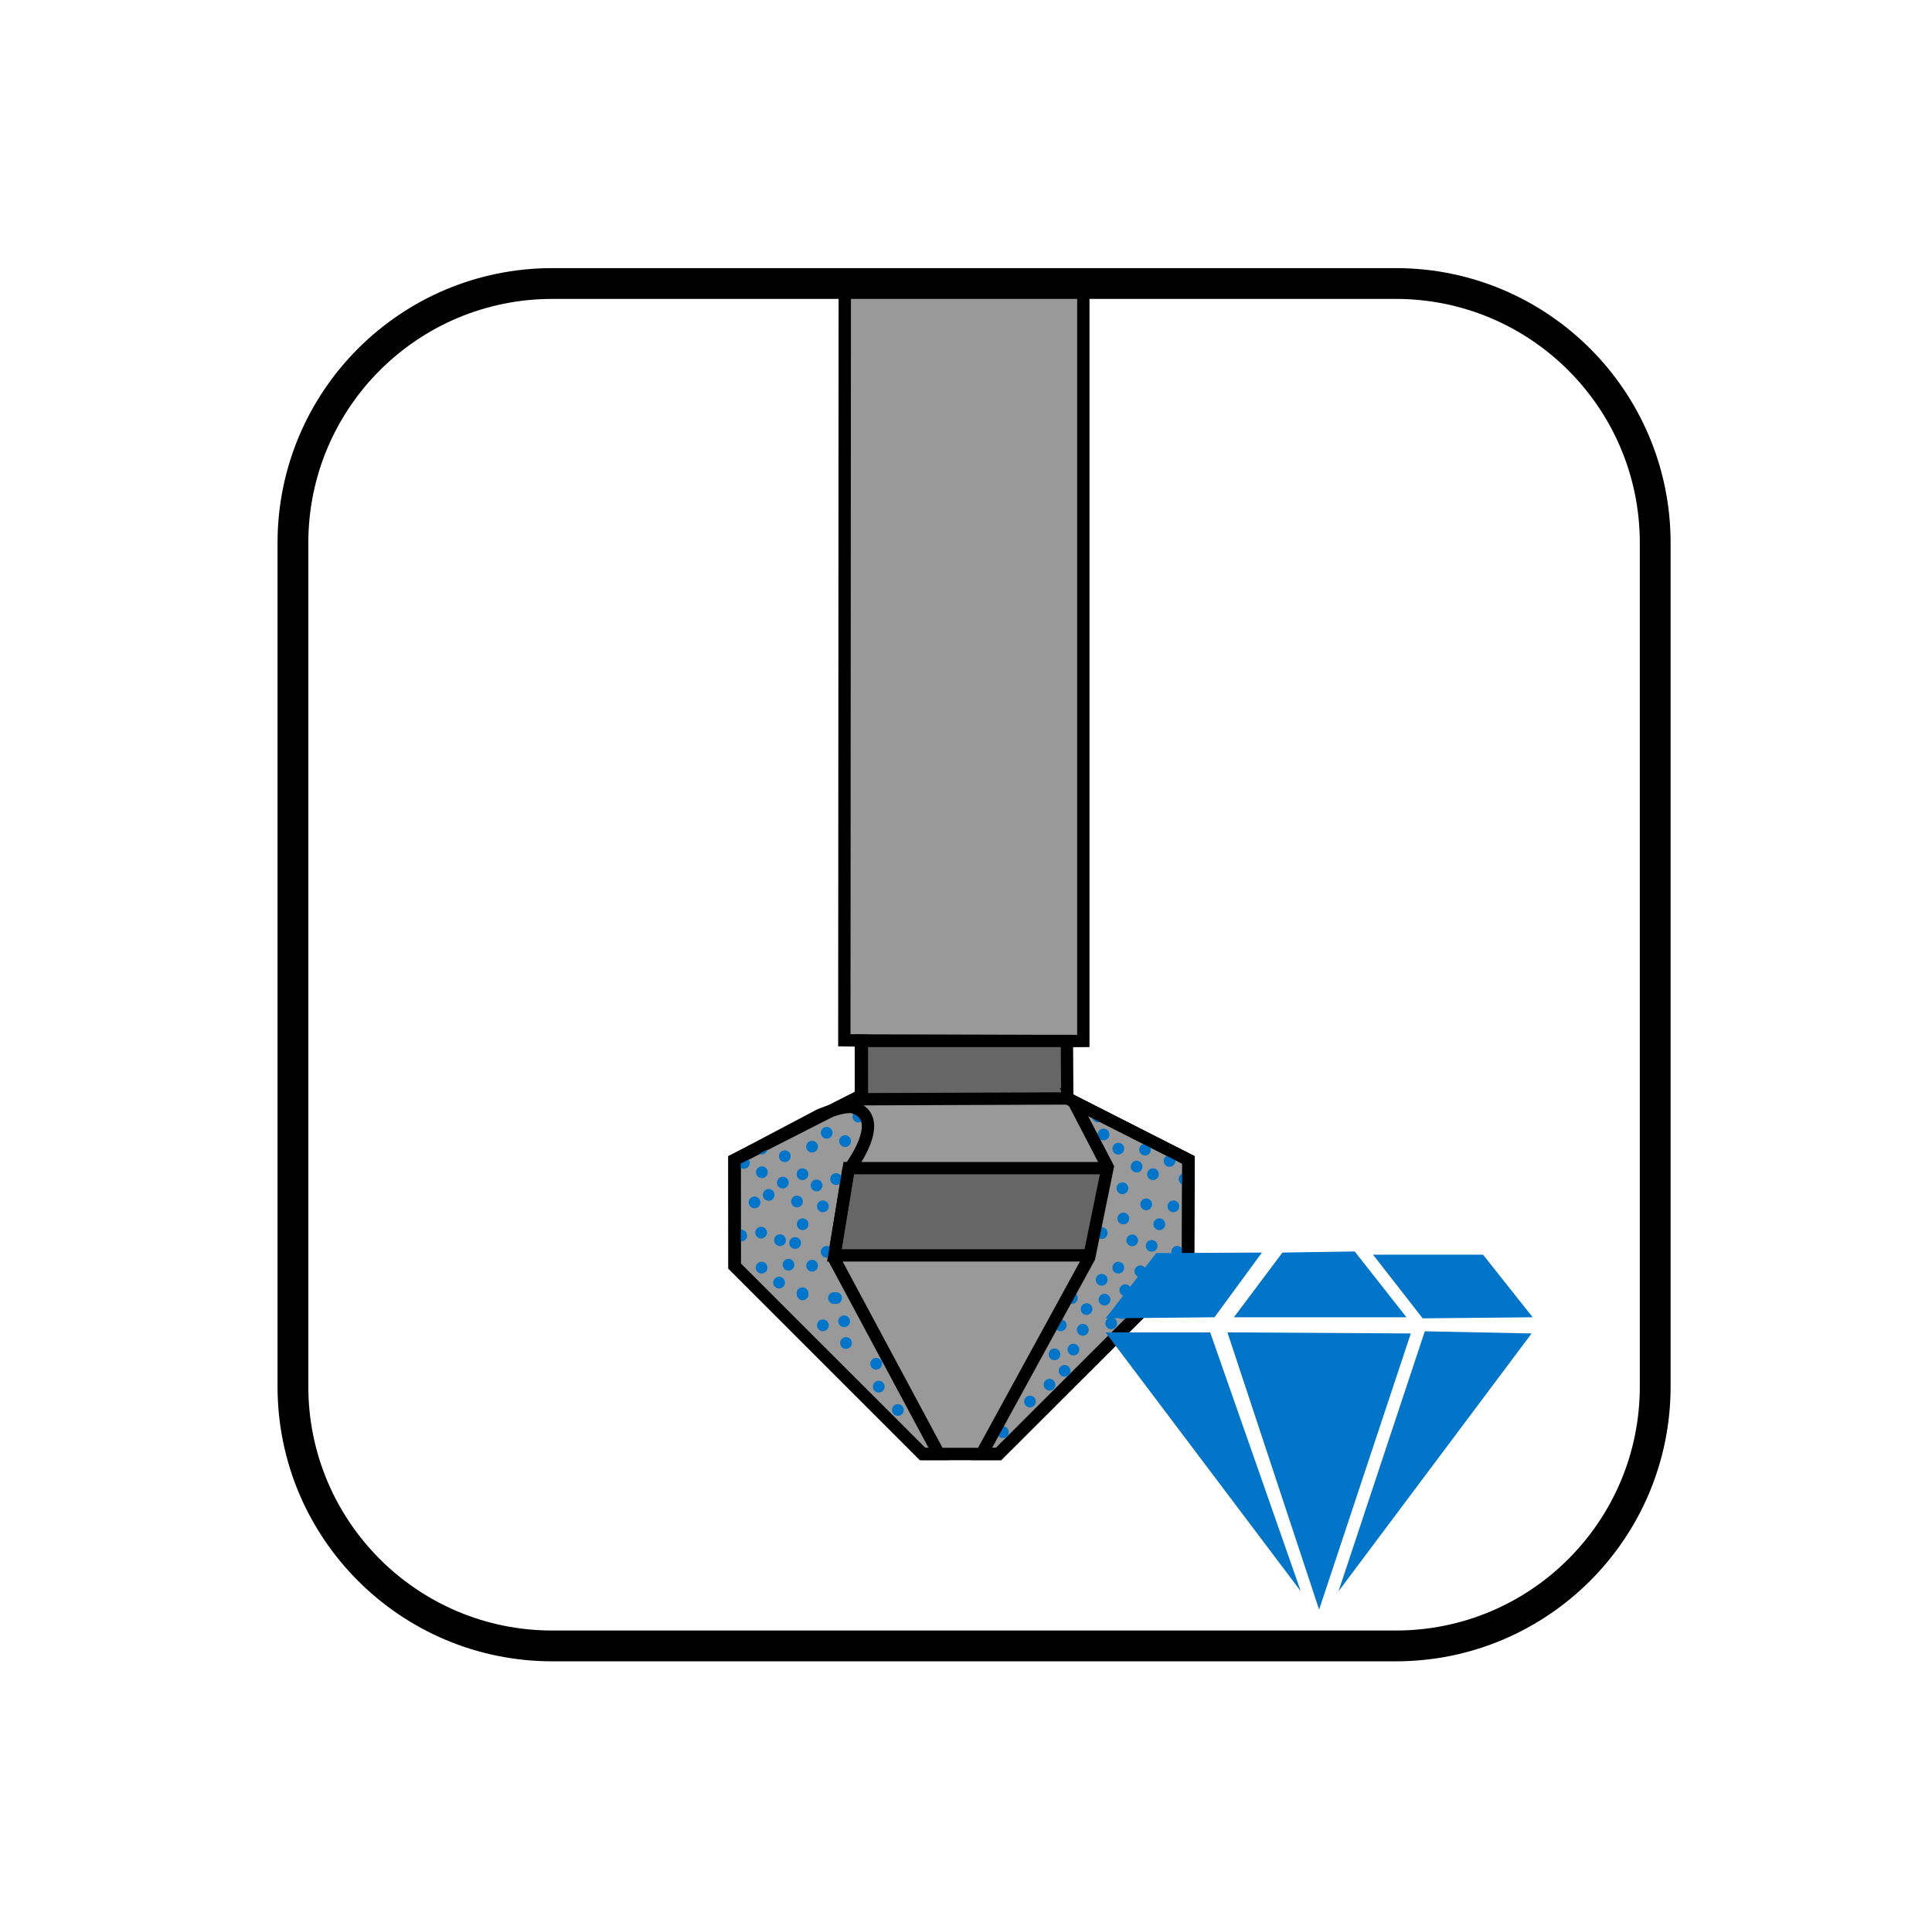 <?xml version="1.0" encoding="utf-8"?>
<!-- Generator: Adobe Illustrator 16.0.0, SVG Export Plug-In . SVG Version: 6.00 Build 0)  -->
<!DOCTYPE svg PUBLIC "-//W3C//DTD SVG 1.1//EN" "http://www.w3.org/Graphics/SVG/1.1/DTD/svg11.dtd">
<svg version="1.1" xmlns="http://www.w3.org/2000/svg" xmlns:xlink="http://www.w3.org/1999/xlink" x="0px" y="0px"
	 width="313.685px" height="312.632px" viewBox="0 0 313.685 312.632" enable-background="new 0 0 313.685 312.632"
	 xml:space="preserve">
<g id="Layer_7">
	<g>
		<defs>
			<path id="SVGID_1_" d="M268.744,225.097c0,23.26-18.855,42.114-42.115,42.114H89.676c-23.259,0-42.115-18.854-42.115-42.114
				V88.143c0-23.259,18.855-42.115,42.115-42.115h136.953c23.26,0,42.115,18.855,42.115,42.115V225.097z"/>
		</defs>
		<clipPath id="SVGID_2_">
			<use xlink:href="#SVGID_1_"  overflow="visible"/>
		</clipPath>
		
			<polyline clip-path="url(#SVGID_2_)" fill="none" stroke="#000000" stroke-width="0.275" stroke-linecap="round" stroke-linejoin="round" stroke-miterlimit="1" points="
			175.754,12.552 137.045,12.552 137.045,12.511 		"/>
		<path clip-path="url(#SVGID_2_)" fill="#999999" stroke="#000000" stroke-width="2" stroke-miterlimit="10" d="M139.799,168.925
			v8.945l-20.533,10.443l0.014,17.232l30.506,30.498h12.348l30.754-30.709c0.018-7.992,0.068-17.021,0.068-17.021l-20.531-10.443
			v-8.852l3.467-0.02V12.278l-5.258-6.283l-28.945-0.25l-4.508,6.496l-0.094,156.643L139.799,168.925z"/>
		<path clip-path="url(#SVGID_2_)" fill="#999999" stroke="#000000" stroke-width="2" stroke-miterlimit="10" d="M139.799,168.925
			v8.945l-20.533,10.443l0.014,17.232l30.506,30.498h12.348l30.754-30.709c0.018-7.992,0.068-17.021,0.068-17.021l-20.531-10.443
			v-8.852L139.799,168.925z"/>
		<polyline clip-path="url(#SVGID_2_)" fill="#666666" stroke="#000000" stroke-width="2" stroke-miterlimit="10" points="
			179.68,189.649 137.801,189.649 135.465,203.806 176.447,203.806 		"/>
		<polygon clip-path="url(#SVGID_2_)" fill="#666666" stroke="#000000" stroke-width="2" stroke-miterlimit="10" points="
			139.94,178.457 173.287,178.331 173.225,168.993 139.945,168.993 		"/>
	</g>
</g>
<g id="Layer_4">
	<g>
		<g>
			<defs>
				<path id="SVGID_3_" d="M135.401,204.292l2.325-14.258c0,0,6.669-8.529,0.761-10.283c-1.68-0.331-5.445,1.291-5.445,1.291
					l-13.777,7.271l0.014,17.232l30.506,30.498h2.645L135.401,204.292z"/>
			</defs>
			<clipPath id="SVGID_4_">
				<use xlink:href="#SVGID_3_"  overflow="visible"/>
			</clipPath>
			<g clip-path="url(#SVGID_4_)">
				<circle fill="#0075C9" cx="56.423" cy="215.164" r="0.955"/>
				<circle fill="#0075C9" cx="56.423" cy="195.844" r="0.955"/>
				<circle fill="#0075C9" cx="56.423" cy="176.523" r="0.955"/>
				<circle fill="#0075C9" cx="75.507" cy="215.164" r="0.955"/>
				<circle fill="#0075C9" cx="75.507" cy="195.844" r="0.955"/>
				<circle fill="#0075C9" cx="75.507" cy="176.523" r="0.955"/>
				<circle fill="#0075C9" cx="95.326" cy="215.164" r="0.955"/>
				<circle fill="#0075C9" cx="95.326" cy="195.844" r="0.955"/>
				<circle fill="#0075C9" cx="95.326" cy="176.523" r="0.955"/>
				<circle fill="#0075C9" cx="114.125" cy="215.164" r="0.955"/>
				<circle fill="#0075C9" cx="114.125" cy="195.844" r="0.955"/>
				<circle fill="#0075C9" cx="114.125" cy="176.523" r="0.955"/>
				<circle fill="#0075C9" cx="133.602" cy="215.164" r="0.955"/>
				<circle fill="#0075C9" cx="133.602" cy="195.844" r="0.955"/>
				<circle fill="#0075C9" cx="133.602" cy="176.523" r="0.955"/>
				<circle fill="#0075C9" cx="152.878" cy="215.164" r="0.955"/>
				<circle fill="#0075C9" cx="152.878" cy="195.844" r="0.955"/>
				<circle fill="#0075C9" cx="152.878" cy="176.523" r="0.955"/>
				<circle fill="#0075C9" cx="172.223" cy="215.164" r="0.955"/>
				<circle fill="#0075C9" cx="172.223" cy="195.844" r="0.955"/>
				<circle fill="#0075C9" cx="172.223" cy="176.523" r="0.955"/>
				<circle fill="#0075C9" cx="190.513" cy="215.164" r="0.955"/>
				<circle fill="#0075C9" cx="190.513" cy="195.844" r="0.955"/>
				<circle fill="#0075C9" cx="190.513" cy="176.523" r="0.954"/>
				<circle fill="#0075C9" cx="210.258" cy="215.164" r="0.955"/>
				<circle fill="#0075C9" cx="210.258" cy="195.844" r="0.955"/>
				<circle fill="#0075C9" cx="210.258" cy="176.523" r="0.954"/>
				<circle fill="#0075C9" cx="201.096" cy="225.12" r="0.955"/>
				<circle fill="#0075C9" cx="201.096" cy="205.801" r="0.955"/>
				<circle fill="#0075C9" cx="201.096" cy="186.479" r="0.954"/>
				<circle fill="#0075C9" cx="181.568" cy="225.12" r="0.955"/>
				<circle fill="#0075C9" cx="181.568" cy="205.801" r="0.955"/>
				<circle fill="#0075C9" cx="181.568" cy="186.479" r="0.954"/>
				<circle fill="#0075C9" cx="162.208" cy="225.12" r="0.955"/>
				<circle fill="#0075C9" cx="162.208" cy="205.801" r="0.955"/>
				<circle fill="#0075C9" cx="162.208" cy="186.479" r="0.954"/>
				<circle fill="#0075C9" cx="142.68" cy="225.12" r="0.955"/>
				<circle fill="#0075C9" cx="142.68" cy="205.801" r="0.955"/>
				<circle fill="#0075C9" cx="142.68" cy="186.479" r="0.954"/>
				<circle fill="#0075C9" cx="128.021" cy="205.323" r="0.955"/>
				<circle fill="#0075C9" cx="123.657" cy="205.801" r="0.955"/>
				<circle fill="#0075C9" cx="123.657" cy="186.479" r="0.954"/>
				<circle fill="#0075C9" cx="104.475" cy="225.12" r="0.955"/>
				<circle fill="#0075C9" cx="104.475" cy="205.801" r="0.955"/>
				<circle fill="#0075C9" cx="104.475" cy="186.479" r="0.954"/>
				<circle fill="#0075C9" cx="85.105" cy="225.12" r="0.955"/>
				<circle fill="#0075C9" cx="85.105" cy="205.801" r="0.955"/>
				<circle fill="#0075C9" cx="85.105" cy="186.479" r="0.954"/>
				<circle fill="#0075C9" cx="66.25" cy="225.12" r="0.955"/>
				<circle fill="#0075C9" cx="66.25" cy="205.801" r="0.955"/>
				<circle fill="#0075C9" cx="66.25" cy="186.479" r="0.954"/>
				<circle fill="#0075C9" cx="64.619" cy="214.844" r="0.955"/>
				<circle fill="#0075C9" cx="64.619" cy="195.525" r="0.954"/>
				<circle fill="#0075C9" cx="64.619" cy="176.204" r="0.955"/>
				<circle fill="#0075C9" cx="83.703" cy="214.844" r="0.955"/>
				<circle fill="#0075C9" cx="83.703" cy="195.525" r="0.954"/>
				<circle fill="#0075C9" cx="83.703" cy="176.204" r="0.955"/>
				<circle fill="#0075C9" cx="103.522" cy="214.844" r="0.955"/>
				<circle fill="#0075C9" cx="103.522" cy="195.525" r="0.954"/>
				<circle fill="#0075C9" cx="103.522" cy="176.204" r="0.955"/>
				<circle fill="#0075C9" cx="122.32" cy="214.844" r="0.955"/>
				<circle fill="#0075C9" cx="123.582" cy="200.114" r="0.954"/>
				<circle fill="#0075C9" cx="122.32" cy="176.204" r="0.955"/>
				<circle fill="#0075C9" cx="141.798" cy="214.844" r="0.955"/>
				<circle fill="#0075C9" cx="141.798" cy="195.525" r="0.954"/>
				<circle fill="#0075C9" cx="141.798" cy="176.204" r="0.955"/>
				<path fill="#0075C9" d="M161.074,213.89c0.528,0,0.956,0.428,0.956,0.954c0,0.527-0.428,0.955-0.956,0.955
					c-0.524,0-0.953-0.428-0.953-0.955C160.121,214.317,160.549,213.89,161.074,213.89z"/>
				<path fill="#0075C9" d="M161.074,194.571c0.528,0,0.956,0.428,0.956,0.953c0,0.528-0.428,0.955-0.956,0.955
					c-0.524,0-0.953-0.427-0.953-0.955C160.121,194.999,160.549,194.571,161.074,194.571z"/>
				<path fill="#0075C9" d="M161.074,175.249c0.528,0,0.956,0.428,0.956,0.954c0,0.527-0.428,0.955-0.956,0.955
					c-0.524,0-0.953-0.428-0.953-0.955C160.121,175.677,160.549,175.249,161.074,175.249z"/>
				<circle fill="#0075C9" cx="180.418" cy="214.844" r="0.955"/>
				<circle fill="#0075C9" cx="182.238" cy="192.916" r="0.954"/>
				<circle fill="#0075C9" cx="180.418" cy="176.204" r="0.955"/>
				<circle fill="#0075C9" cx="198.708" cy="214.844" r="0.955"/>
				<circle fill="#0075C9" cx="186.987" cy="202.259" r="0.954"/>
				<circle fill="#0075C9" cx="189.897" cy="188.475" r="0.955"/>
				<circle fill="#0075C9" cx="218.454" cy="214.844" r="0.955"/>
				<circle fill="#0075C9" cx="218.454" cy="195.525" r="0.954"/>
				<circle fill="#0075C9" cx="218.454" cy="176.204" r="0.955"/>
				<circle fill="#0075C9" cx="209.292" cy="224.801" r="0.954"/>
				<circle fill="#0075C9" cx="209.292" cy="205.482" r="0.955"/>
				<circle fill="#0075C9" cx="209.292" cy="186.16" r="0.955"/>
				<circle fill="#0075C9" cx="189.764" cy="224.801" r="0.954"/>
				<circle fill="#0075C9" cx="189.764" cy="205.482" r="0.955"/>
				<circle fill="#0075C9" cx="189.764" cy="186.16" r="0.955"/>
				<circle fill="#0075C9" cx="170.403" cy="224.801" r="0.954"/>
				<circle fill="#0075C9" cx="170.403" cy="205.482" r="0.955"/>
				<circle fill="#0075C9" cx="170.403" cy="186.161" r="0.955"/>
				<circle fill="#0075C9" cx="150.875" cy="224.801" r="0.954"/>
				<circle fill="#0075C9" cx="150.875" cy="205.482" r="0.955"/>
				<circle fill="#0075C9" cx="150.875" cy="186.161" r="0.955"/>
				<circle fill="#0075C9" cx="131.853" cy="224.801" r="0.954"/>
				<circle fill="#0075C9" cx="131.853" cy="205.482" r="0.955"/>
				<circle fill="#0075C9" cx="131.853" cy="186.161" r="0.955"/>
				<circle fill="#0075C9" cx="112.671" cy="224.801" r="0.954"/>
				<circle fill="#0075C9" cx="126.49" cy="208.232" r="0.955"/>
				<circle fill="#0075C9" cx="112.671" cy="186.161" r="0.955"/>
				<circle fill="#0075C9" cx="93.301" cy="224.801" r="0.954"/>
				<circle fill="#0075C9" cx="93.301" cy="205.482" r="0.955"/>
				<circle fill="#0075C9" cx="93.301" cy="186.161" r="0.955"/>
				<circle fill="#0075C9" cx="74.446" cy="224.801" r="0.954"/>
				<circle fill="#0075C9" cx="74.446" cy="205.482" r="0.955"/>
				<circle fill="#0075C9" cx="74.446" cy="186.161" r="0.955"/>
				<circle fill="#0075C9" cx="63.085" cy="208.114" r="0.955"/>
				<circle fill="#0075C9" cx="63.085" cy="188.795" r="0.955"/>
				<circle fill="#0075C9" cx="63.085" cy="169.473" r="0.955"/>
				<circle fill="#0075C9" cx="82.168" cy="208.114" r="0.955"/>
				<circle fill="#0075C9" cx="82.168" cy="188.795" r="0.955"/>
				<circle fill="#0075C9" cx="82.168" cy="169.473" r="0.955"/>
				<circle fill="#0075C9" cx="101.988" cy="208.114" r="0.955"/>
				<circle fill="#0075C9" cx="101.988" cy="188.795" r="0.955"/>
				<circle fill="#0075C9" cx="101.988" cy="169.473" r="0.955"/>
				<circle fill="#0075C9" cx="120.786" cy="208.114" r="0.955"/>
				<circle fill="#0075C9" cx="120.786" cy="188.795" r="0.955"/>
				<circle fill="#0075C9" cx="120.786" cy="169.473" r="0.955"/>
				<circle fill="#0075C9" cx="140.263" cy="208.114" r="0.955"/>
				<circle fill="#0075C9" cx="140.263" cy="188.795" r="0.955"/>
				<circle fill="#0075C9" cx="140.263" cy="169.473" r="0.955"/>
				<circle fill="#0075C9" cx="159.54" cy="208.114" r="0.955"/>
				<circle fill="#0075C9" cx="159.54" cy="188.795" r="0.955"/>
				<circle fill="#0075C9" cx="159.54" cy="169.473" r="0.955"/>
				<circle fill="#0075C9" cx="179.329" cy="210.99" r="0.955"/>
				<circle fill="#0075C9" cx="178.885" cy="188.795" r="0.955"/>
				<circle fill="#0075C9" cx="178.885" cy="169.473" r="0.955"/>
				<circle fill="#0075C9" cx="197.174" cy="208.113" r="0.955"/>
				<circle fill="#0075C9" cx="197.174" cy="188.795" r="0.954"/>
				<circle fill="#0075C9" cx="179.176" cy="184.186" r="0.954"/>
				<circle fill="#0075C9" cx="216.919" cy="208.113" r="0.955"/>
				<circle fill="#0075C9" cx="216.919" cy="188.795" r="0.954"/>
				<circle fill="#0075C9" cx="216.919" cy="169.473" r="0.954"/>
				<circle fill="#0075C9" cx="207.757" cy="218.07" r="0.955"/>
				<circle fill="#0075C9" cx="207.757" cy="198.751" r="0.955"/>
				<circle fill="#0075C9" cx="207.757" cy="179.429" r="0.955"/>
				<circle fill="#0075C9" cx="188.229" cy="218.07" r="0.955"/>
				<circle fill="#0075C9" cx="188.229" cy="198.751" r="0.955"/>
				<circle fill="#0075C9" cx="188.229" cy="179.429" r="0.955"/>
				<path fill="#0075C9" d="M168.868,217.115c0.528,0,0.957,0.428,0.957,0.954c0,0.527-0.429,0.955-0.957,0.955
					c-0.525,0-0.951-0.428-0.951-0.955C167.917,217.543,168.342,217.115,168.868,217.115z"/>
				<path fill="#0075C9" d="M168.868,197.797c0.528,0,0.957,0.428,0.957,0.953c0,0.528-0.429,0.956-0.957,0.956
					c-0.525,0-0.951-0.428-0.951-0.956C167.917,198.225,168.342,197.797,168.868,197.797z"/>
				<path fill="#0075C9" d="M168.868,178.475c0.528,0,0.957,0.428,0.957,0.954c0,0.527-0.429,0.955-0.957,0.955
					c-0.525,0-0.951-0.428-0.951-0.955C167.917,178.902,168.342,178.475,168.868,178.475z"/>
				<circle fill="#0075C9" cx="149.341" cy="218.07" r="0.955"/>
				<circle fill="#0075C9" cx="149.341" cy="198.751" r="0.955"/>
				<circle fill="#0075C9" cx="149.341" cy="179.429" r="0.955"/>
				<circle fill="#0075C9" cx="130.319" cy="218.07" r="0.955"/>
				<circle fill="#0075C9" cx="130.319" cy="198.751" r="0.955"/>
				<circle fill="#0075C9" cx="130.319" cy="179.429" r="0.955"/>
				<circle fill="#0075C9" cx="111.137" cy="218.07" r="0.955"/>
				<circle fill="#0075C9" cx="111.137" cy="198.751" r="0.955"/>
				<circle fill="#0075C9" cx="111.137" cy="179.429" r="0.955"/>
				<circle fill="#0075C9" cx="91.768" cy="218.07" r="0.955"/>
				<circle fill="#0075C9" cx="91.768" cy="198.751" r="0.955"/>
				<circle fill="#0075C9" cx="91.768" cy="179.429" r="0.955"/>
				<circle fill="#0075C9" cx="72.912" cy="218.07" r="0.955"/>
				<circle fill="#0075C9" cx="72.912" cy="198.751" r="0.955"/>
				<circle fill="#0075C9" cx="72.912" cy="179.429" r="0.955"/>
				<circle fill="#0075C9" cx="57.048" cy="222.549" r="0.954"/>
				<circle fill="#0075C9" cx="57.048" cy="203.23" r="0.954"/>
				<circle fill="#0075C9" cx="57.048" cy="183.909" r="0.955"/>
				<circle fill="#0075C9" cx="76.132" cy="222.549" r="0.954"/>
				<circle fill="#0075C9" cx="76.132" cy="203.23" r="0.954"/>
				<circle fill="#0075C9" cx="76.132" cy="183.909" r="0.955"/>
				<circle fill="#0075C9" cx="95.951" cy="222.549" r="0.954"/>
				<circle fill="#0075C9" cx="95.951" cy="203.23" r="0.954"/>
				<circle fill="#0075C9" cx="95.951" cy="183.909" r="0.955"/>
				<circle fill="#0075C9" cx="114.749" cy="222.549" r="0.954"/>
				<circle fill="#0075C9" cx="114.749" cy="203.23" r="0.954"/>
				<circle fill="#0075C9" cx="114.749" cy="183.909" r="0.955"/>
				<circle fill="#0075C9" cx="134.227" cy="222.549" r="0.954"/>
				<circle fill="#0075C9" cx="134.227" cy="203.23" r="0.954"/>
				<circle fill="#0075C9" cx="134.227" cy="183.909" r="0.955"/>
				<circle fill="#0075C9" cx="153.503" cy="222.549" r="0.954"/>
				<circle fill="#0075C9" cx="153.503" cy="203.23" r="0.954"/>
				<circle fill="#0075C9" cx="153.503" cy="183.909" r="0.955"/>
				<circle fill="#0075C9" cx="172.848" cy="222.549" r="0.954"/>
				<circle fill="#0075C9" cx="178.869" cy="207.772" r="0.954"/>
				<circle fill="#0075C9" cx="172.848" cy="183.909" r="0.955"/>
				<circle fill="#0075C9" cx="191.137" cy="222.549" r="0.954"/>
				<circle fill="#0075C9" cx="191.137" cy="203.23" r="0.954"/>
				<circle fill="#0075C9" cx="185.916" cy="186.637" r="0.954"/>
				<circle fill="#0075C9" cx="210.882" cy="222.549" r="0.954"/>
				<circle fill="#0075C9" cx="210.882" cy="203.23" r="0.954"/>
				<circle fill="#0075C9" cx="210.882" cy="183.908" r="0.954"/>
				<circle fill="#0075C9" cx="201.721" cy="232.505" r="0.955"/>
				<circle fill="#0075C9" cx="201.721" cy="213.187" r="0.954"/>
				<circle fill="#0075C9" cx="201.721" cy="193.864" r="0.955"/>
				<circle fill="#0075C9" cx="182.193" cy="232.505" r="0.955"/>
				<circle fill="#0075C9" cx="182.193" cy="213.187" r="0.954"/>
				<circle fill="#0075C9" cx="186.103" cy="195.521" r="0.955"/>
				<circle fill="#0075C9" cx="162.832" cy="232.505" r="0.955"/>
				<circle fill="#0075C9" cx="162.832" cy="213.187" r="0.954"/>
				<circle fill="#0075C9" cx="162.832" cy="193.865" r="0.955"/>
				<circle fill="#0075C9" cx="143.305" cy="232.505" r="0.955"/>
				<circle fill="#0075C9" cx="143.305" cy="213.187" r="0.954"/>
				<circle fill="#0075C9" cx="143.305" cy="193.865" r="0.955"/>
				<circle fill="#0075C9" cx="124.282" cy="232.505" r="0.955"/>
				<circle fill="#0075C9" cx="124.282" cy="213.187" r="0.954"/>
				<circle fill="#0075C9" cx="122.51" cy="195.213" r="0.955"/>
				<circle fill="#0075C9" cx="105.101" cy="232.505" r="0.955"/>
				<circle fill="#0075C9" cx="105.101" cy="213.187" r="0.954"/>
				<circle fill="#0075C9" cx="127.103" cy="191.997" r="0.955"/>
				<circle fill="#0075C9" cx="85.731" cy="232.505" r="0.955"/>
				<circle fill="#0075C9" cx="85.731" cy="213.187" r="0.954"/>
				<circle fill="#0075C9" cx="85.731" cy="193.865" r="0.955"/>
				<circle fill="#0075C9" cx="66.875" cy="232.505" r="0.955"/>
				<circle fill="#0075C9" cx="66.875" cy="213.187" r="0.954"/>
				<circle fill="#0075C9" cx="66.875" cy="193.865" r="0.955"/>
				<circle fill="#0075C9" cx="63.085" cy="238.821" r="0.954"/>
				<circle fill="#0075C9" cx="63.085" cy="219.502" r="0.955"/>
				<circle fill="#0075C9" cx="63.085" cy="200.181" r="0.954"/>
				<circle fill="#0075C9" cx="82.168" cy="238.821" r="0.954"/>
				<circle fill="#0075C9" cx="82.168" cy="219.502" r="0.955"/>
				<circle fill="#0075C9" cx="82.168" cy="200.181" r="0.954"/>
				<circle fill="#0075C9" cx="101.988" cy="238.821" r="0.954"/>
				<circle fill="#0075C9" cx="101.988" cy="219.502" r="0.955"/>
				<circle fill="#0075C9" cx="101.988" cy="200.181" r="0.954"/>
				<circle fill="#0075C9" cx="120.786" cy="238.821" r="0.954"/>
				<circle fill="#0075C9" cx="120.786" cy="219.502" r="0.955"/>
				<circle fill="#0075C9" cx="137.058" cy="214.511" r="0.954"/>
				<circle fill="#0075C9" cx="140.263" cy="238.821" r="0.954"/>
				<circle fill="#0075C9" cx="145.788" cy="228.909" r="0.955"/>
				<circle fill="#0075C9" cx="140.263" cy="200.181" r="0.954"/>
				<circle fill="#0075C9" cx="159.54" cy="238.821" r="0.954"/>
				<circle fill="#0075C9" cx="159.54" cy="219.502" r="0.955"/>
				<circle fill="#0075C9" cx="159.54" cy="200.181" r="0.954"/>
				<circle fill="#0075C9" cx="178.885" cy="238.821" r="0.954"/>
				<circle fill="#0075C9" cx="178.885" cy="219.502" r="0.955"/>
				<circle fill="#0075C9" cx="178.885" cy="200.181" r="0.954"/>
				<circle fill="#0075C9" cx="197.174" cy="238.821" r="0.954"/>
				<circle fill="#0075C9" cx="197.174" cy="219.502" r="0.955"/>
				<circle fill="#0075C9" cx="197.174" cy="200.18" r="0.954"/>
				<circle fill="#0075C9" cx="216.919" cy="238.821" r="0.954"/>
				<circle fill="#0075C9" cx="216.919" cy="219.502" r="0.955"/>
				<circle fill="#0075C9" cx="216.919" cy="200.18" r="0.954"/>
				<circle fill="#0075C9" cx="207.757" cy="248.777" r="0.954"/>
				<circle fill="#0075C9" cx="207.757" cy="229.458" r="0.955"/>
				<circle fill="#0075C9" cx="207.757" cy="210.136" r="0.955"/>
				<circle fill="#0075C9" cx="188.229" cy="248.777" r="0.954"/>
				<circle fill="#0075C9" cx="188.229" cy="229.458" r="0.955"/>
				<circle fill="#0075C9" cx="188.229" cy="210.136" r="0.955"/>
				<path fill="#0075C9" d="M168.868,247.823c0.528,0,0.957,0.427,0.957,0.953c0,0.527-0.429,0.955-0.957,0.955
					c-0.525,0-0.951-0.428-0.951-0.955C167.917,248.25,168.342,247.823,168.868,247.823z"/>
				<path fill="#0075C9" d="M168.868,228.504c0.528,0,0.957,0.428,0.957,0.954c0,0.528-0.429,0.955-0.957,0.955
					c-0.525,0-0.951-0.427-0.951-0.955C167.917,228.932,168.342,228.504,168.868,228.504z"/>
				<path fill="#0075C9" d="M168.868,209.183c0.528,0,0.957,0.427,0.957,0.953c0,0.528-0.429,0.955-0.957,0.955
					c-0.525,0-0.951-0.427-0.951-0.955C167.917,209.609,168.342,209.183,168.868,209.183z"/>
				<circle fill="#0075C9" cx="149.341" cy="248.777" r="0.954"/>
				<circle fill="#0075C9" cx="149.341" cy="229.458" r="0.955"/>
				<circle fill="#0075C9" cx="149.341" cy="210.137" r="0.954"/>
				<circle fill="#0075C9" cx="130.319" cy="248.777" r="0.954"/>
				<circle fill="#0075C9" cx="130.319" cy="229.458" r="0.955"/>
				<circle fill="#0075C9" cx="130.319" cy="210.137" r="0.954"/>
				<circle fill="#0075C9" cx="111.137" cy="248.777" r="0.954"/>
				<circle fill="#0075C9" cx="111.137" cy="229.458" r="0.955"/>
				<circle fill="#0075C9" cx="111.137" cy="210.137" r="0.954"/>
				<circle fill="#0075C9" cx="91.768" cy="248.777" r="0.954"/>
				<circle fill="#0075C9" cx="91.768" cy="229.458" r="0.955"/>
				<circle fill="#0075C9" cx="91.768" cy="210.137" r="0.954"/>
				<circle fill="#0075C9" cx="72.912" cy="248.777" r="0.954"/>
				<circle fill="#0075C9" cx="72.912" cy="229.458" r="0.955"/>
				<circle fill="#0075C9" cx="72.912" cy="210.137" r="0.954"/>
				<circle fill="#0075C9" cx="53.111" cy="171.311" r="0.954"/>
				<circle fill="#0075C9" cx="72.195" cy="209.951" r="0.954"/>
				<circle fill="#0075C9" cx="72.195" cy="190.632" r="0.955"/>
				<circle fill="#0075C9" cx="72.195" cy="171.311" r="0.954"/>
				<circle fill="#0075C9" cx="92.014" cy="209.951" r="0.954"/>
				<circle fill="#0075C9" cx="92.014" cy="190.632" r="0.955"/>
				<circle fill="#0075C9" cx="92.014" cy="171.311" r="0.954"/>
				<circle fill="#0075C9" cx="110.813" cy="209.951" r="0.954"/>
				<circle fill="#0075C9" cx="110.813" cy="190.632" r="0.955"/>
				<circle fill="#0075C9" cx="110.813" cy="171.311" r="0.954"/>
				<circle fill="#0075C9" cx="130.291" cy="209.951" r="0.954"/>
				<circle fill="#0075C9" cx="130.291" cy="190.632" r="0.955"/>
				<circle fill="#0075C9" cx="137.211" cy="185.258" r="0.954"/>
				<circle fill="#0075C9" cx="149.567" cy="209.951" r="0.954"/>
				<circle fill="#0075C9" cx="149.567" cy="190.632" r="0.955"/>
				<circle fill="#0075C9" cx="149.567" cy="171.311" r="0.954"/>
				<circle fill="#0075C9" cx="174.277" cy="219.106" r="0.954"/>
				<circle fill="#0075C9" cx="168.913" cy="190.632" r="0.955"/>
				<circle fill="#0075C9" cx="168.913" cy="171.311" r="0.954"/>
				<circle fill="#0075C9" cx="187.201" cy="209.951" r="0.955"/>
				<circle fill="#0075C9" cx="187.201" cy="190.632" r="0.954"/>
				<circle fill="#0075C9" cx="187.201" cy="171.31" r="0.954"/>
				<circle fill="#0075C9" cx="206.947" cy="209.951" r="0.955"/>
				<circle fill="#0075C9" cx="206.947" cy="190.632" r="0.954"/>
				<circle fill="#0075C9" cx="206.947" cy="171.31" r="0.954"/>
				<circle fill="#0075C9" cx="197.785" cy="219.907" r="0.954"/>
				<circle fill="#0075C9" cx="176.419" cy="212.521" r="0.954"/>
				<circle fill="#0075C9" cx="197.785" cy="181.267" r="0.954"/>
				<circle fill="#0075C9" cx="178.256" cy="219.907" r="0.954"/>
				<circle fill="#0075C9" cx="182.392" cy="197.817" r="0.954"/>
				<circle fill="#0075C9" cx="178.256" cy="181.267" r="0.955"/>
				<path fill="#0075C9" d="M158.895,218.953c0.528,0,0.957,0.427,0.957,0.953c0,0.528-0.429,0.955-0.957,0.955
					c-0.525,0-0.951-0.427-0.951-0.955C157.944,219.38,158.37,218.953,158.895,218.953z"/>
				<path fill="#0075C9" d="M158.895,199.635c0.528,0,0.957,0.428,0.957,0.953c0,0.528-0.429,0.955-0.957,0.955
					c-0.525,0-0.951-0.427-0.951-0.955C157.944,200.062,158.37,199.635,158.895,199.635z"/>
				<path fill="#0075C9" d="M158.895,180.312c0.528,0,0.957,0.428,0.957,0.954c0,0.527-0.429,0.955-0.957,0.955
					c-0.525,0-0.951-0.428-0.951-0.955C157.944,180.74,158.37,180.312,158.895,180.312z"/>
				<circle fill="#0075C9" cx="137.364" cy="218.034" r="0.954"/>
				<circle fill="#0075C9" cx="139.368" cy="200.589" r="0.954"/>
				<circle fill="#0075C9" cx="139.368" cy="181.267" r="0.955"/>
				<circle fill="#0075C9" cx="120.345" cy="219.907" r="0.954"/>
				<circle fill="#0075C9" cx="120.345" cy="200.589" r="0.954"/>
				<circle fill="#0075C9" cx="120.345" cy="181.267" r="0.955"/>
				<circle fill="#0075C9" cx="101.164" cy="219.907" r="0.954"/>
				<circle fill="#0075C9" cx="101.164" cy="200.589" r="0.954"/>
				<circle fill="#0075C9" cx="101.164" cy="181.267" r="0.955"/>
				<circle fill="#0075C9" cx="81.794" cy="219.907" r="0.954"/>
				<circle fill="#0075C9" cx="81.794" cy="200.589" r="0.954"/>
				<circle fill="#0075C9" cx="81.794" cy="181.267" r="0.955"/>
				<circle fill="#0075C9" cx="62.939" cy="219.907" r="0.954"/>
				<circle fill="#0075C9" cx="62.939" cy="200.589" r="0.954"/>
				<circle fill="#0075C9" cx="62.939" cy="181.267" r="0.955"/>
				<circle fill="#0075C9" cx="78.045" cy="210.738" r="0.955"/>
				<circle fill="#0075C9" cx="78.045" cy="191.419" r="0.955"/>
				<circle fill="#0075C9" cx="78.045" cy="172.097" r="0.955"/>
				<circle fill="#0075C9" cx="97.128" cy="210.738" r="0.955"/>
				<circle fill="#0075C9" cx="97.128" cy="191.419" r="0.955"/>
				<circle fill="#0075C9" cx="97.128" cy="172.097" r="0.955"/>
				<circle fill="#0075C9" cx="116.948" cy="210.738" r="0.955"/>
				<circle fill="#0075C9" cx="116.948" cy="191.419" r="0.955"/>
				<circle fill="#0075C9" cx="116.948" cy="172.097" r="0.955"/>
				<circle fill="#0075C9" cx="135.746" cy="210.738" r="0.955"/>
				<circle fill="#0075C9" cx="135.746" cy="191.419" r="0.955"/>
				<circle fill="#0075C9" cx="135.746" cy="172.097" r="0.955"/>
				<circle fill="#0075C9" cx="155.224" cy="210.738" r="0.955"/>
				<circle fill="#0075C9" cx="155.224" cy="191.419" r="0.955"/>
				<circle fill="#0075C9" cx="155.224" cy="172.097" r="0.955"/>
				<circle fill="#0075C9" cx="175.806" cy="215.889" r="0.955"/>
				<circle fill="#0075C9" cx="174.5" cy="191.419" r="0.955"/>
				<circle fill="#0075C9" cx="174.5" cy="172.097" r="0.955"/>
				<circle fill="#0075C9" cx="193.844" cy="210.738" r="0.955"/>
				<circle fill="#0075C9" cx="193.844" cy="191.419" r="0.955"/>
				<circle fill="#0075C9" cx="193.844" cy="172.097" r="0.955"/>
				<circle fill="#0075C9" cx="212.134" cy="210.738" r="0.955"/>
				<circle fill="#0075C9" cx="212.134" cy="191.419" r="0.955"/>
				<circle fill="#0075C9" cx="212.134" cy="172.097" r="0.955"/>
				<circle fill="#0075C9" cx="231.879" cy="210.738" r="0.955"/>
				<circle fill="#0075C9" cx="231.879" cy="191.419" r="0.955"/>
				<circle fill="#0075C9" cx="231.879" cy="172.097" r="0.955"/>
				<path fill="#0075C9" d="M222.716,219.74c0.529,0,0.958,0.427,0.958,0.953c0,0.528-0.429,0.956-0.958,0.956
					c-0.524,0-0.95-0.428-0.95-0.956C221.766,220.167,222.192,219.74,222.716,219.74z"/>
				<path fill="#0075C9" d="M222.716,200.421c0.529,0,0.958,0.428,0.958,0.954c0,0.528-0.429,0.956-0.958,0.956
					c-0.524,0-0.95-0.428-0.95-0.956C221.766,200.849,222.192,200.421,222.716,200.421z"/>
				<path fill="#0075C9" d="M182.696,208.502c0.529,0,0.958,0.428,0.958,0.954c0,0.528-0.429,0.956-0.958,0.956
					c-0.524,0-0.95-0.428-0.95-0.956C181.746,208.93,182.172,208.502,182.696,208.502z"/>
				<circle fill="#0075C9" cx="203.189" cy="220.695" r="0.955"/>
				<circle fill="#0075C9" cx="203.189" cy="201.375" r="0.955"/>
				<circle fill="#0075C9" cx="203.189" cy="182.054" r="0.955"/>
				<path fill="#0075C9" d="M183.828,219.74c0.528,0,0.957,0.427,0.957,0.953c0,0.528-0.429,0.956-0.957,0.956
					c-0.525,0-0.951-0.428-0.951-0.956C182.876,220.167,183.302,219.74,183.828,219.74z"/>
				<path fill="#0075C9" d="M183.828,200.421c0.528,0,0.957,0.428,0.957,0.954c0,0.528-0.429,0.956-0.957,0.956
					c-0.525,0-0.951-0.428-0.951-0.956C182.876,200.849,183.302,200.421,183.828,200.421z"/>
				<path fill="#0075C9" d="M183.828,181.099c0.528,0,0.957,0.428,0.957,0.954c0,0.528-0.429,0.956-0.957,0.956
					c-0.525,0-0.951-0.428-0.951-0.956C182.876,181.527,183.302,181.099,183.828,181.099z"/>
				<circle fill="#0075C9" cx="171.212" cy="219.872" r="0.955"/>
				<circle fill="#0075C9" cx="164.301" cy="201.375" r="0.955"/>
				<circle fill="#0075C9" cx="164.301" cy="182.054" r="0.955"/>
				<circle fill="#0075C9" cx="145.279" cy="220.695" r="0.955"/>
				<circle fill="#0075C9" cx="145.279" cy="201.375" r="0.955"/>
				<circle fill="#0075C9" cx="145.279" cy="182.054" r="0.955"/>
				<circle fill="#0075C9" cx="126.097" cy="220.695" r="0.955"/>
				<circle fill="#0075C9" cx="129.4" cy="195.06" r="0.955"/>
				<circle fill="#0075C9" cx="126.097" cy="182.054" r="0.955"/>
				<circle fill="#0075C9" cx="106.728" cy="220.695" r="0.955"/>
				<circle fill="#0075C9" cx="106.728" cy="201.375" r="0.955"/>
				<circle fill="#0075C9" cx="106.728" cy="182.054" r="0.955"/>
				<circle fill="#0075C9" cx="87.872" cy="220.695" r="0.955"/>
				<circle fill="#0075C9" cx="87.872" cy="201.375" r="0.955"/>
				<circle fill="#0075C9" cx="87.872" cy="182.054" r="0.955"/>
				<circle fill="#0075C9" cx="58.226" cy="210.738" r="0.955"/>
				<circle fill="#0075C9" cx="58.226" cy="191.419" r="0.955"/>
				<circle fill="#0075C9" cx="58.226" cy="172.097" r="0.955"/>
				<circle fill="#0075C9" cx="77.31" cy="210.738" r="0.955"/>
				<circle fill="#0075C9" cx="77.31" cy="191.419" r="0.955"/>
				<circle fill="#0075C9" cx="77.31" cy="172.097" r="0.955"/>
				<circle fill="#0075C9" cx="97.128" cy="210.738" r="0.955"/>
				<circle fill="#0075C9" cx="97.128" cy="191.419" r="0.955"/>
				<circle fill="#0075C9" cx="97.128" cy="172.097" r="0.955"/>
				<circle fill="#0075C9" cx="115.927" cy="210.738" r="0.955"/>
				<circle fill="#0075C9" cx="115.927" cy="191.419" r="0.955"/>
				<circle fill="#0075C9" cx="115.927" cy="172.097" r="0.955"/>
				<circle fill="#0075C9" cx="135.406" cy="210.738" r="0.955"/>
				<circle fill="#0075C9" cx="132.583" cy="192.457" r="0.955"/>
				<circle fill="#0075C9" cx="123.699" cy="190.312" r="0.955"/>
				<circle fill="#0075C9" cx="154.682" cy="210.738" r="0.955"/>
				<circle fill="#0075C9" cx="154.682" cy="191.419" r="0.955"/>
				<circle fill="#0075C9" cx="154.682" cy="172.097" r="0.955"/>
				<circle fill="#0075C9" cx="174.026" cy="210.738" r="0.955"/>
				<circle fill="#0075C9" cx="174.026" cy="191.419" r="0.955"/>
				<circle fill="#0075C9" cx="174.026" cy="172.097" r="0.955"/>
				<path fill="#0075C9" d="M192.315,209.783c0.528,0,0.957,0.428,0.957,0.953c0,0.528-0.429,0.956-0.957,0.956
					c-0.525,0-0.951-0.428-0.951-0.956C191.364,210.211,191.79,209.783,192.315,209.783z"/>
				<path fill="#0075C9" d="M192.315,190.464c0.528,0,0.957,0.428,0.957,0.954c0,0.528-0.429,0.956-0.957,0.956
					c-0.525,0-0.951-0.427-0.951-0.956C191.364,190.892,191.79,190.464,192.315,190.464z"/>
				<path fill="#0075C9" d="M192.315,171.143c0.528,0,0.957,0.428,0.957,0.954c0,0.528-0.429,0.956-0.957,0.956
					c-0.525,0-0.951-0.428-0.951-0.956C191.364,171.57,191.79,171.143,192.315,171.143z"/>
				<path fill="#0075C9" d="M212.06,209.783c0.528,0,0.957,0.428,0.957,0.953c0,0.528-0.429,0.956-0.957,0.956
					c-0.524,0-0.951-0.428-0.951-0.956C211.109,210.211,211.536,209.783,212.06,209.783z"/>
				<path fill="#0075C9" d="M212.06,190.464c0.528,0,0.957,0.428,0.957,0.954c0,0.528-0.429,0.956-0.957,0.956
					c-0.524,0-0.951-0.427-0.951-0.956C211.109,190.892,211.536,190.464,212.06,190.464z"/>
				<path fill="#0075C9" d="M212.06,171.143c0.528,0,0.957,0.428,0.957,0.954c0,0.528-0.429,0.956-0.957,0.956
					c-0.524,0-0.951-0.428-0.951-0.956C211.109,171.57,211.536,171.143,212.06,171.143z"/>
				<path fill="#0075C9" d="M202.898,219.74c0.528,0,0.958,0.427,0.958,0.953c0,0.528-0.43,0.956-0.958,0.956
					c-0.524,0-0.95-0.428-0.95-0.956C201.948,220.167,202.374,219.74,202.898,219.74z"/>
				<path fill="#0075C9" d="M202.898,200.421c0.528,0,0.958,0.428,0.958,0.954c0,0.528-0.43,0.956-0.958,0.956
					c-0.524,0-0.95-0.428-0.95-0.956C201.948,200.849,202.374,200.421,202.898,200.421z"/>
				<path fill="#0075C9" d="M202.898,181.099c0.528,0,0.958,0.428,0.958,0.954c0,0.528-0.43,0.956-0.958,0.956
					c-0.524,0-0.95-0.428-0.95-0.956C201.948,181.527,202.374,181.099,202.898,181.099z"/>
				<path fill="#0075C9" d="M183.37,219.74c0.528,0,0.957,0.427,0.957,0.953c0,0.528-0.429,0.956-0.957,0.956
					c-0.524,0-0.95-0.428-0.95-0.956C182.419,220.167,182.845,219.74,183.37,219.74z"/>
				<path fill="#0075C9" d="M185.148,205.439c0.528,0,0.957,0.428,0.957,0.954c0,0.528-0.429,0.956-0.957,0.956
					c-0.524,0-0.95-0.428-0.95-0.956C184.198,205.867,184.624,205.439,185.148,205.439z"/>
				<path fill="#0075C9" d="M184.535,188.439c0.528,0,0.957,0.428,0.957,0.954c0,0.528-0.429,0.956-0.957,0.956
					c-0.524,0-0.95-0.428-0.95-0.956C183.584,188.867,184.01,188.439,184.535,188.439z"/>
				<path fill="#0075C9" d="M167.227,226.575c0.529,0,0.958,0.427,0.958,0.953c0,0.528-0.429,0.956-0.958,0.956
					c-0.524,0-0.95-0.428-0.95-0.956C166.277,227.002,166.703,226.575,167.227,226.575z"/>
				<path fill="#0075C9" d="M164.008,200.421c0.529,0,0.958,0.428,0.958,0.954c0,0.527-0.429,0.955-0.958,0.955
					c-0.524,0-0.95-0.428-0.95-0.955C163.058,200.849,163.484,200.421,164.008,200.421z"/>
				<path fill="#0075C9" d="M164.008,181.1c0.529,0,0.958,0.428,0.958,0.953c0,0.528-0.429,0.956-0.958,0.956
					c-0.524,0-0.95-0.428-0.95-0.956C163.058,181.527,163.484,181.1,164.008,181.1z"/>
				<circle fill="#0075C9" cx="144.483" cy="220.695" r="0.955"/>
				<circle fill="#0075C9" cx="144.483" cy="201.375" r="0.955"/>
				<circle fill="#0075C9" cx="144.483" cy="182.054" r="0.955"/>
				<circle fill="#0075C9" cx="142.265" cy="221.403" r="0.955"/>
				<circle fill="#0075C9" cx="129.104" cy="201.8" r="0.955"/>
				<circle fill="#0075C9" cx="127.419" cy="187.71" r="0.955"/>
				<circle fill="#0075C9" cx="106.279" cy="220.695" r="0.955"/>
				<circle fill="#0075C9" cx="126.644" cy="201.339" r="0.955"/>
				<circle fill="#0075C9" cx="124.806" cy="193.988" r="0.955"/>
				<circle fill="#0075C9" cx="106.279" cy="182.054" r="0.955"/>
				<circle fill="#0075C9" cx="86.909" cy="220.695" r="0.955"/>
				<circle fill="#0075C9" cx="86.909" cy="201.375" r="0.955"/>
				<circle fill="#0075C9" cx="86.909" cy="182.054" r="0.955"/>
				<circle fill="#0075C9" cx="68.054" cy="220.695" r="0.955"/>
				<circle fill="#0075C9" cx="68.054" cy="201.375" r="0.955"/>
				<circle fill="#0075C9" cx="68.054" cy="182.054" r="0.955"/>
			</g>
		</g>
	</g>
	<g>
		<defs>
			<path id="SVGID_5_" d="M174.353,178.906l5.493,10.562l-3.01,14.689l-17.443,31.887h2.74l30.754-30.709
				c0.018-7.992,0.068-17.021,0.068-17.021L174.353,178.906z"/>
		</defs>
		<clipPath id="SVGID_6_">
			<use xlink:href="#SVGID_5_"  overflow="visible"/>
		</clipPath>
		<g clip-path="url(#SVGID_6_)">
			<circle fill="#0075C9" cx="56.423" cy="215.164" r="0.955"/>
			<circle fill="#0075C9" cx="56.423" cy="195.844" r="0.955"/>
			<circle fill="#0075C9" cx="56.423" cy="176.523" r="0.955"/>
			<circle fill="#0075C9" cx="75.507" cy="215.164" r="0.955"/>
			<circle fill="#0075C9" cx="75.507" cy="195.844" r="0.955"/>
			<circle fill="#0075C9" cx="75.507" cy="176.523" r="0.955"/>
			<circle fill="#0075C9" cx="95.326" cy="215.164" r="0.955"/>
			<circle fill="#0075C9" cx="95.326" cy="195.844" r="0.955"/>
			<circle fill="#0075C9" cx="95.326" cy="176.523" r="0.955"/>
			<circle fill="#0075C9" cx="114.125" cy="215.164" r="0.955"/>
			<circle fill="#0075C9" cx="114.125" cy="195.844" r="0.955"/>
			<circle fill="#0075C9" cx="114.125" cy="176.523" r="0.955"/>
			<circle fill="#0075C9" cx="133.602" cy="215.164" r="0.955"/>
			<circle fill="#0075C9" cx="133.602" cy="195.844" r="0.955"/>
			<circle fill="#0075C9" cx="133.602" cy="176.523" r="0.955"/>
			<circle fill="#0075C9" cx="152.878" cy="215.164" r="0.955"/>
			<circle fill="#0075C9" cx="152.878" cy="195.844" r="0.955"/>
			<circle fill="#0075C9" cx="152.878" cy="176.523" r="0.955"/>
			<circle fill="#0075C9" cx="172.223" cy="215.164" r="0.955"/>
			<circle fill="#0075C9" cx="172.223" cy="195.844" r="0.955"/>
			<circle fill="#0075C9" cx="172.223" cy="176.523" r="0.955"/>
			<circle fill="#0075C9" cx="190.513" cy="215.164" r="0.955"/>
			<circle fill="#0075C9" cx="190.513" cy="195.844" r="0.955"/>
			<circle fill="#0075C9" cx="190.513" cy="176.523" r="0.954"/>
			<circle fill="#0075C9" cx="210.258" cy="215.164" r="0.955"/>
			<circle fill="#0075C9" cx="210.258" cy="195.844" r="0.955"/>
			<circle fill="#0075C9" cx="210.258" cy="176.523" r="0.954"/>
			<circle fill="#0075C9" cx="201.096" cy="225.12" r="0.955"/>
			<circle fill="#0075C9" cx="201.096" cy="205.801" r="0.955"/>
			<circle fill="#0075C9" cx="201.096" cy="186.479" r="0.954"/>
			<circle fill="#0075C9" cx="181.568" cy="225.12" r="0.955"/>
			<circle fill="#0075C9" cx="181.568" cy="205.801" r="0.955"/>
			<circle fill="#0075C9" cx="181.568" cy="186.479" r="0.954"/>
			<circle fill="#0075C9" cx="162.208" cy="225.12" r="0.955"/>
			<circle fill="#0075C9" cx="162.208" cy="205.801" r="0.955"/>
			<circle fill="#0075C9" cx="162.208" cy="186.479" r="0.954"/>
			<circle fill="#0075C9" cx="142.68" cy="225.12" r="0.955"/>
			<circle fill="#0075C9" cx="142.68" cy="205.801" r="0.955"/>
			<circle fill="#0075C9" cx="142.68" cy="186.479" r="0.954"/>
			<circle fill="#0075C9" cx="128.021" cy="205.323" r="0.955"/>
			<circle fill="#0075C9" cx="123.657" cy="205.801" r="0.955"/>
			<circle fill="#0075C9" cx="123.657" cy="186.479" r="0.954"/>
			<circle fill="#0075C9" cx="104.475" cy="225.12" r="0.955"/>
			<circle fill="#0075C9" cx="104.475" cy="205.801" r="0.955"/>
			<circle fill="#0075C9" cx="104.475" cy="186.479" r="0.954"/>
			<circle fill="#0075C9" cx="85.105" cy="225.12" r="0.955"/>
			<circle fill="#0075C9" cx="85.105" cy="205.801" r="0.955"/>
			<circle fill="#0075C9" cx="85.105" cy="186.479" r="0.954"/>
			<circle fill="#0075C9" cx="66.25" cy="225.12" r="0.955"/>
			<circle fill="#0075C9" cx="66.25" cy="205.801" r="0.955"/>
			<circle fill="#0075C9" cx="66.25" cy="186.479" r="0.954"/>
			<circle fill="#0075C9" cx="64.619" cy="214.844" r="0.955"/>
			<circle fill="#0075C9" cx="64.619" cy="195.525" r="0.954"/>
			<circle fill="#0075C9" cx="64.619" cy="176.204" r="0.955"/>
			<circle fill="#0075C9" cx="83.703" cy="214.844" r="0.955"/>
			<circle fill="#0075C9" cx="83.703" cy="195.525" r="0.954"/>
			<circle fill="#0075C9" cx="83.703" cy="176.204" r="0.955"/>
			<circle fill="#0075C9" cx="103.522" cy="214.844" r="0.955"/>
			<circle fill="#0075C9" cx="103.522" cy="195.525" r="0.954"/>
			<circle fill="#0075C9" cx="103.522" cy="176.204" r="0.955"/>
			<circle fill="#0075C9" cx="122.32" cy="214.844" r="0.955"/>
			<circle fill="#0075C9" cx="122.32" cy="195.525" r="0.954"/>
			<circle fill="#0075C9" cx="122.32" cy="176.204" r="0.955"/>
			<circle fill="#0075C9" cx="141.798" cy="214.844" r="0.955"/>
			<circle fill="#0075C9" cx="141.798" cy="195.525" r="0.954"/>
			<circle fill="#0075C9" cx="141.798" cy="176.204" r="0.955"/>
			<path fill="#0075C9" d="M161.074,213.89c0.528,0,0.956,0.428,0.956,0.954c0,0.527-0.428,0.955-0.956,0.955
				c-0.524,0-0.953-0.428-0.953-0.955C160.121,214.317,160.549,213.89,161.074,213.89z"/>
			<path fill="#0075C9" d="M161.074,194.571c0.528,0,0.956,0.428,0.956,0.953c0,0.528-0.428,0.955-0.956,0.955
				c-0.524,0-0.953-0.427-0.953-0.955C160.121,194.999,160.549,194.571,161.074,194.571z"/>
			<path fill="#0075C9" d="M161.074,175.249c0.528,0,0.956,0.428,0.956,0.954c0,0.527-0.428,0.955-0.956,0.955
				c-0.524,0-0.953-0.428-0.953-0.955C160.121,175.677,160.549,175.249,161.074,175.249z"/>
			<circle fill="#0075C9" cx="180.418" cy="214.844" r="0.955"/>
			<circle fill="#0075C9" cx="182.238" cy="192.916" r="0.954"/>
			<circle fill="#0075C9" cx="180.418" cy="176.204" r="0.955"/>
			<circle fill="#0075C9" cx="198.708" cy="214.844" r="0.955"/>
			<circle fill="#0075C9" cx="186.987" cy="202.259" r="0.954"/>
			<circle fill="#0075C9" cx="189.897" cy="188.475" r="0.955"/>
			<circle fill="#0075C9" cx="218.454" cy="214.844" r="0.955"/>
			<circle fill="#0075C9" cx="218.454" cy="195.525" r="0.954"/>
			<circle fill="#0075C9" cx="218.454" cy="176.204" r="0.955"/>
			<circle fill="#0075C9" cx="209.292" cy="224.801" r="0.954"/>
			<circle fill="#0075C9" cx="209.292" cy="205.482" r="0.955"/>
			<circle fill="#0075C9" cx="209.292" cy="186.16" r="0.955"/>
			<circle fill="#0075C9" cx="189.764" cy="224.801" r="0.954"/>
			<circle fill="#0075C9" cx="189.764" cy="205.482" r="0.955"/>
			<circle fill="#0075C9" cx="189.764" cy="186.16" r="0.955"/>
			<circle fill="#0075C9" cx="170.403" cy="224.801" r="0.954"/>
			<circle fill="#0075C9" cx="170.403" cy="205.482" r="0.955"/>
			<circle fill="#0075C9" cx="170.403" cy="186.161" r="0.955"/>
			<circle fill="#0075C9" cx="150.875" cy="224.801" r="0.954"/>
			<circle fill="#0075C9" cx="150.875" cy="205.482" r="0.955"/>
			<circle fill="#0075C9" cx="150.875" cy="186.161" r="0.955"/>
			<circle fill="#0075C9" cx="131.853" cy="224.801" r="0.954"/>
			<circle fill="#0075C9" cx="131.853" cy="205.482" r="0.955"/>
			<circle fill="#0075C9" cx="131.853" cy="186.161" r="0.955"/>
			<circle fill="#0075C9" cx="112.671" cy="224.801" r="0.954"/>
			<circle fill="#0075C9" cx="126.49" cy="208.232" r="0.955"/>
			<circle fill="#0075C9" cx="112.671" cy="186.161" r="0.955"/>
			<circle fill="#0075C9" cx="93.301" cy="224.801" r="0.954"/>
			<circle fill="#0075C9" cx="93.301" cy="205.482" r="0.955"/>
			<circle fill="#0075C9" cx="93.301" cy="186.161" r="0.955"/>
			<circle fill="#0075C9" cx="74.446" cy="224.801" r="0.954"/>
			<circle fill="#0075C9" cx="74.446" cy="205.482" r="0.955"/>
			<circle fill="#0075C9" cx="74.446" cy="186.161" r="0.955"/>
			<circle fill="#0075C9" cx="63.085" cy="208.114" r="0.955"/>
			<circle fill="#0075C9" cx="63.085" cy="188.795" r="0.955"/>
			<circle fill="#0075C9" cx="63.085" cy="169.473" r="0.955"/>
			<circle fill="#0075C9" cx="82.168" cy="208.114" r="0.955"/>
			<circle fill="#0075C9" cx="82.168" cy="188.795" r="0.955"/>
			<circle fill="#0075C9" cx="82.168" cy="169.473" r="0.955"/>
			<circle fill="#0075C9" cx="101.988" cy="208.114" r="0.955"/>
			<circle fill="#0075C9" cx="101.988" cy="188.795" r="0.955"/>
			<circle fill="#0075C9" cx="101.988" cy="169.473" r="0.955"/>
			<circle fill="#0075C9" cx="120.786" cy="208.114" r="0.955"/>
			<circle fill="#0075C9" cx="120.786" cy="188.795" r="0.955"/>
			<circle fill="#0075C9" cx="120.786" cy="169.473" r="0.955"/>
			<circle fill="#0075C9" cx="140.263" cy="208.114" r="0.955"/>
			<circle fill="#0075C9" cx="140.263" cy="188.795" r="0.955"/>
			<circle fill="#0075C9" cx="140.263" cy="169.473" r="0.955"/>
			<circle fill="#0075C9" cx="159.54" cy="208.114" r="0.955"/>
			<circle fill="#0075C9" cx="159.54" cy="188.795" r="0.955"/>
			<circle fill="#0075C9" cx="159.54" cy="169.473" r="0.955"/>
			<circle fill="#0075C9" cx="179.329" cy="210.99" r="0.955"/>
			<circle fill="#0075C9" cx="178.885" cy="188.795" r="0.955"/>
			<circle fill="#0075C9" cx="178.885" cy="169.473" r="0.955"/>
			<circle fill="#0075C9" cx="197.174" cy="208.113" r="0.955"/>
			<circle fill="#0075C9" cx="197.174" cy="188.795" r="0.954"/>
			<circle fill="#0075C9" cx="179.176" cy="184.186" r="0.954"/>
			<circle fill="#0075C9" cx="216.919" cy="208.113" r="0.955"/>
			<circle fill="#0075C9" cx="216.919" cy="188.795" r="0.954"/>
			<circle fill="#0075C9" cx="216.919" cy="169.473" r="0.954"/>
			<circle fill="#0075C9" cx="207.757" cy="218.07" r="0.955"/>
			<circle fill="#0075C9" cx="207.757" cy="198.751" r="0.955"/>
			<circle fill="#0075C9" cx="207.757" cy="179.429" r="0.955"/>
			<circle fill="#0075C9" cx="188.229" cy="218.07" r="0.955"/>
			<circle fill="#0075C9" cx="188.229" cy="198.751" r="0.955"/>
			<circle fill="#0075C9" cx="188.229" cy="179.429" r="0.955"/>
			<path fill="#0075C9" d="M168.868,217.115c0.528,0,0.957,0.428,0.957,0.954c0,0.527-0.429,0.955-0.957,0.955
				c-0.525,0-0.951-0.428-0.951-0.955C167.917,217.543,168.342,217.115,168.868,217.115z"/>
			<path fill="#0075C9" d="M168.868,197.797c0.528,0,0.957,0.428,0.957,0.953c0,0.528-0.429,0.956-0.957,0.956
				c-0.525,0-0.951-0.428-0.951-0.956C167.917,198.225,168.342,197.797,168.868,197.797z"/>
			<path fill="#0075C9" d="M168.868,178.475c0.528,0,0.957,0.428,0.957,0.954c0,0.527-0.429,0.955-0.957,0.955
				c-0.525,0-0.951-0.428-0.951-0.955C167.917,178.902,168.342,178.475,168.868,178.475z"/>
			<circle fill="#0075C9" cx="149.341" cy="218.07" r="0.955"/>
			<circle fill="#0075C9" cx="149.341" cy="198.751" r="0.955"/>
			<circle fill="#0075C9" cx="149.341" cy="179.429" r="0.955"/>
			<circle fill="#0075C9" cx="130.319" cy="218.07" r="0.955"/>
			<circle fill="#0075C9" cx="130.319" cy="198.751" r="0.955"/>
			<circle fill="#0075C9" cx="130.319" cy="179.429" r="0.955"/>
			<circle fill="#0075C9" cx="111.137" cy="218.07" r="0.955"/>
			<circle fill="#0075C9" cx="111.137" cy="198.751" r="0.955"/>
			<circle fill="#0075C9" cx="111.137" cy="179.429" r="0.955"/>
			<circle fill="#0075C9" cx="91.768" cy="218.07" r="0.955"/>
			<circle fill="#0075C9" cx="91.768" cy="198.751" r="0.955"/>
			<circle fill="#0075C9" cx="91.768" cy="179.429" r="0.955"/>
			<circle fill="#0075C9" cx="72.912" cy="218.07" r="0.955"/>
			<circle fill="#0075C9" cx="72.912" cy="198.751" r="0.955"/>
			<circle fill="#0075C9" cx="72.912" cy="179.429" r="0.955"/>
			<circle fill="#0075C9" cx="57.048" cy="222.549" r="0.954"/>
			<circle fill="#0075C9" cx="57.048" cy="203.23" r="0.954"/>
			<circle fill="#0075C9" cx="57.048" cy="183.909" r="0.955"/>
			<circle fill="#0075C9" cx="76.132" cy="222.549" r="0.954"/>
			<circle fill="#0075C9" cx="76.132" cy="203.23" r="0.954"/>
			<circle fill="#0075C9" cx="76.132" cy="183.909" r="0.955"/>
			<circle fill="#0075C9" cx="95.951" cy="222.549" r="0.954"/>
			<circle fill="#0075C9" cx="95.951" cy="203.23" r="0.954"/>
			<circle fill="#0075C9" cx="95.951" cy="183.909" r="0.955"/>
			<circle fill="#0075C9" cx="114.749" cy="222.549" r="0.954"/>
			<circle fill="#0075C9" cx="114.749" cy="203.23" r="0.954"/>
			<circle fill="#0075C9" cx="114.749" cy="183.909" r="0.955"/>
			<circle fill="#0075C9" cx="134.227" cy="222.549" r="0.954"/>
			<circle fill="#0075C9" cx="134.227" cy="203.23" r="0.954"/>
			<circle fill="#0075C9" cx="134.227" cy="183.909" r="0.955"/>
			<circle fill="#0075C9" cx="153.503" cy="222.549" r="0.954"/>
			<circle fill="#0075C9" cx="153.503" cy="203.23" r="0.954"/>
			<circle fill="#0075C9" cx="153.503" cy="183.909" r="0.955"/>
			<circle fill="#0075C9" cx="172.848" cy="222.549" r="0.954"/>
			<circle fill="#0075C9" cx="178.869" cy="207.772" r="0.954"/>
			<circle fill="#0075C9" cx="172.848" cy="183.909" r="0.955"/>
			<circle fill="#0075C9" cx="191.137" cy="222.549" r="0.954"/>
			<circle fill="#0075C9" cx="191.137" cy="203.23" r="0.954"/>
			<circle fill="#0075C9" cx="185.916" cy="186.637" r="0.954"/>
			<circle fill="#0075C9" cx="210.882" cy="222.549" r="0.954"/>
			<circle fill="#0075C9" cx="210.882" cy="203.23" r="0.954"/>
			<circle fill="#0075C9" cx="210.882" cy="183.908" r="0.954"/>
			<circle fill="#0075C9" cx="201.721" cy="232.505" r="0.955"/>
			<circle fill="#0075C9" cx="201.721" cy="213.187" r="0.954"/>
			<circle fill="#0075C9" cx="201.721" cy="193.864" r="0.955"/>
			<circle fill="#0075C9" cx="182.193" cy="232.505" r="0.955"/>
			<circle fill="#0075C9" cx="182.193" cy="213.187" r="0.954"/>
			<circle fill="#0075C9" cx="186.103" cy="195.521" r="0.955"/>
			<circle fill="#0075C9" cx="162.832" cy="232.505" r="0.955"/>
			<circle fill="#0075C9" cx="162.832" cy="213.187" r="0.954"/>
			<circle fill="#0075C9" cx="162.832" cy="193.865" r="0.955"/>
			<circle fill="#0075C9" cx="143.305" cy="232.505" r="0.955"/>
			<circle fill="#0075C9" cx="143.305" cy="213.187" r="0.954"/>
			<circle fill="#0075C9" cx="143.305" cy="193.865" r="0.955"/>
			<circle fill="#0075C9" cx="124.282" cy="232.505" r="0.955"/>
			<circle fill="#0075C9" cx="124.282" cy="213.187" r="0.954"/>
			<circle fill="#0075C9" cx="124.282" cy="193.865" r="0.955"/>
			<circle fill="#0075C9" cx="105.101" cy="232.505" r="0.955"/>
			<circle fill="#0075C9" cx="105.101" cy="213.187" r="0.954"/>
			<circle fill="#0075C9" cx="127.103" cy="191.997" r="0.955"/>
			<circle fill="#0075C9" cx="85.731" cy="232.505" r="0.955"/>
			<circle fill="#0075C9" cx="85.731" cy="213.187" r="0.954"/>
			<circle fill="#0075C9" cx="85.731" cy="193.865" r="0.955"/>
			<circle fill="#0075C9" cx="66.875" cy="232.505" r="0.955"/>
			<circle fill="#0075C9" cx="66.875" cy="213.187" r="0.954"/>
			<circle fill="#0075C9" cx="66.875" cy="193.865" r="0.955"/>
			<circle fill="#0075C9" cx="63.085" cy="238.821" r="0.954"/>
			<circle fill="#0075C9" cx="63.085" cy="219.502" r="0.955"/>
			<circle fill="#0075C9" cx="63.085" cy="200.181" r="0.954"/>
			<circle fill="#0075C9" cx="82.168" cy="238.821" r="0.954"/>
			<circle fill="#0075C9" cx="82.168" cy="219.502" r="0.955"/>
			<circle fill="#0075C9" cx="82.168" cy="200.181" r="0.954"/>
			<circle fill="#0075C9" cx="101.988" cy="238.821" r="0.954"/>
			<circle fill="#0075C9" cx="101.988" cy="219.502" r="0.955"/>
			<circle fill="#0075C9" cx="101.988" cy="200.181" r="0.954"/>
			<circle fill="#0075C9" cx="120.786" cy="238.821" r="0.954"/>
			<circle fill="#0075C9" cx="120.786" cy="219.502" r="0.955"/>
			<circle fill="#0075C9" cx="137.058" cy="214.511" r="0.954"/>
			<circle fill="#0075C9" cx="140.263" cy="238.821" r="0.954"/>
			<circle fill="#0075C9" cx="145.788" cy="228.909" r="0.955"/>
			<circle fill="#0075C9" cx="140.263" cy="200.181" r="0.954"/>
			<circle fill="#0075C9" cx="159.54" cy="238.821" r="0.954"/>
			<circle fill="#0075C9" cx="159.54" cy="219.502" r="0.955"/>
			<circle fill="#0075C9" cx="159.54" cy="200.181" r="0.954"/>
			<circle fill="#0075C9" cx="178.885" cy="238.821" r="0.954"/>
			<circle fill="#0075C9" cx="178.885" cy="219.502" r="0.955"/>
			<circle fill="#0075C9" cx="178.885" cy="200.181" r="0.954"/>
			<circle fill="#0075C9" cx="197.174" cy="238.821" r="0.954"/>
			<circle fill="#0075C9" cx="197.174" cy="219.502" r="0.955"/>
			<circle fill="#0075C9" cx="197.174" cy="200.18" r="0.954"/>
			<circle fill="#0075C9" cx="216.919" cy="238.821" r="0.954"/>
			<circle fill="#0075C9" cx="216.919" cy="219.502" r="0.955"/>
			<circle fill="#0075C9" cx="216.919" cy="200.18" r="0.954"/>
			<circle fill="#0075C9" cx="207.757" cy="248.777" r="0.954"/>
			<circle fill="#0075C9" cx="207.757" cy="229.458" r="0.955"/>
			<circle fill="#0075C9" cx="207.757" cy="210.136" r="0.955"/>
			<circle fill="#0075C9" cx="188.229" cy="248.777" r="0.954"/>
			<circle fill="#0075C9" cx="188.229" cy="229.458" r="0.955"/>
			<circle fill="#0075C9" cx="188.229" cy="210.136" r="0.955"/>
			<path fill="#0075C9" d="M168.868,247.823c0.528,0,0.957,0.427,0.957,0.953c0,0.527-0.429,0.955-0.957,0.955
				c-0.525,0-0.951-0.428-0.951-0.955C167.917,248.25,168.342,247.823,168.868,247.823z"/>
			<path fill="#0075C9" d="M168.868,228.504c0.528,0,0.957,0.428,0.957,0.954c0,0.528-0.429,0.955-0.957,0.955
				c-0.525,0-0.951-0.427-0.951-0.955C167.917,228.932,168.342,228.504,168.868,228.504z"/>
			<path fill="#0075C9" d="M168.868,209.183c0.528,0,0.957,0.427,0.957,0.953c0,0.528-0.429,0.955-0.957,0.955
				c-0.525,0-0.951-0.427-0.951-0.955C167.917,209.609,168.342,209.183,168.868,209.183z"/>
			<circle fill="#0075C9" cx="149.341" cy="248.777" r="0.954"/>
			<circle fill="#0075C9" cx="149.341" cy="229.458" r="0.955"/>
			<circle fill="#0075C9" cx="149.341" cy="210.137" r="0.954"/>
			<circle fill="#0075C9" cx="130.319" cy="248.777" r="0.954"/>
			<circle fill="#0075C9" cx="130.319" cy="229.458" r="0.955"/>
			<circle fill="#0075C9" cx="130.319" cy="210.137" r="0.954"/>
			<circle fill="#0075C9" cx="111.137" cy="248.777" r="0.954"/>
			<circle fill="#0075C9" cx="111.137" cy="229.458" r="0.955"/>
			<circle fill="#0075C9" cx="111.137" cy="210.137" r="0.954"/>
			<circle fill="#0075C9" cx="91.768" cy="248.777" r="0.954"/>
			<circle fill="#0075C9" cx="91.768" cy="229.458" r="0.955"/>
			<circle fill="#0075C9" cx="91.768" cy="210.137" r="0.954"/>
			<circle fill="#0075C9" cx="72.912" cy="248.777" r="0.954"/>
			<circle fill="#0075C9" cx="72.912" cy="229.458" r="0.955"/>
			<circle fill="#0075C9" cx="72.912" cy="210.137" r="0.954"/>
			<circle fill="#0075C9" cx="53.111" cy="171.311" r="0.954"/>
			<circle fill="#0075C9" cx="72.195" cy="209.951" r="0.954"/>
			<circle fill="#0075C9" cx="72.195" cy="190.632" r="0.955"/>
			<circle fill="#0075C9" cx="72.195" cy="171.311" r="0.954"/>
			<circle fill="#0075C9" cx="92.014" cy="209.951" r="0.954"/>
			<circle fill="#0075C9" cx="92.014" cy="190.632" r="0.955"/>
			<circle fill="#0075C9" cx="92.014" cy="171.311" r="0.954"/>
			<circle fill="#0075C9" cx="110.813" cy="209.951" r="0.954"/>
			<circle fill="#0075C9" cx="110.813" cy="190.632" r="0.955"/>
			<circle fill="#0075C9" cx="110.813" cy="171.311" r="0.954"/>
			<circle fill="#0075C9" cx="130.291" cy="209.951" r="0.954"/>
			<circle fill="#0075C9" cx="130.291" cy="190.632" r="0.955"/>
			<circle fill="#0075C9" cx="137.211" cy="185.258" r="0.954"/>
			<circle fill="#0075C9" cx="149.567" cy="209.951" r="0.954"/>
			<circle fill="#0075C9" cx="149.567" cy="190.632" r="0.955"/>
			<circle fill="#0075C9" cx="149.567" cy="171.311" r="0.954"/>
			<circle fill="#0075C9" cx="174.277" cy="219.106" r="0.954"/>
			<circle fill="#0075C9" cx="168.913" cy="190.632" r="0.955"/>
			<circle fill="#0075C9" cx="168.913" cy="171.311" r="0.954"/>
			<circle fill="#0075C9" cx="187.201" cy="209.951" r="0.955"/>
			<circle fill="#0075C9" cx="187.201" cy="190.632" r="0.954"/>
			<circle fill="#0075C9" cx="187.201" cy="171.31" r="0.954"/>
			<circle fill="#0075C9" cx="206.947" cy="209.951" r="0.955"/>
			<circle fill="#0075C9" cx="206.947" cy="190.632" r="0.954"/>
			<circle fill="#0075C9" cx="206.947" cy="171.31" r="0.954"/>
			<circle fill="#0075C9" cx="197.785" cy="219.907" r="0.954"/>
			<circle fill="#0075C9" cx="176.419" cy="212.521" r="0.954"/>
			<circle fill="#0075C9" cx="197.785" cy="181.267" r="0.954"/>
			<circle fill="#0075C9" cx="178.256" cy="219.907" r="0.954"/>
			<circle fill="#0075C9" cx="182.392" cy="197.817" r="0.954"/>
			<circle fill="#0075C9" cx="178.256" cy="181.267" r="0.955"/>
			<path fill="#0075C9" d="M158.895,218.953c0.528,0,0.957,0.427,0.957,0.953c0,0.528-0.429,0.955-0.957,0.955
				c-0.525,0-0.951-0.427-0.951-0.955C157.944,219.38,158.37,218.953,158.895,218.953z"/>
			<path fill="#0075C9" d="M158.895,199.635c0.528,0,0.957,0.428,0.957,0.953c0,0.528-0.429,0.955-0.957,0.955
				c-0.525,0-0.951-0.427-0.951-0.955C157.944,200.062,158.37,199.635,158.895,199.635z"/>
			<path fill="#0075C9" d="M158.895,180.312c0.528,0,0.957,0.428,0.957,0.954c0,0.527-0.429,0.955-0.957,0.955
				c-0.525,0-0.951-0.428-0.951-0.955C157.944,180.74,158.37,180.312,158.895,180.312z"/>
			<circle fill="#0075C9" cx="137.364" cy="218.034" r="0.954"/>
			<circle fill="#0075C9" cx="139.368" cy="200.589" r="0.954"/>
			<circle fill="#0075C9" cx="139.368" cy="181.267" r="0.955"/>
			<circle fill="#0075C9" cx="120.345" cy="219.907" r="0.954"/>
			<circle fill="#0075C9" cx="120.345" cy="200.589" r="0.954"/>
			<circle fill="#0075C9" cx="120.345" cy="181.267" r="0.955"/>
			<circle fill="#0075C9" cx="101.164" cy="219.907" r="0.954"/>
			<circle fill="#0075C9" cx="101.164" cy="200.589" r="0.954"/>
			<circle fill="#0075C9" cx="101.164" cy="181.267" r="0.955"/>
			<circle fill="#0075C9" cx="81.794" cy="219.907" r="0.954"/>
			<circle fill="#0075C9" cx="81.794" cy="200.589" r="0.954"/>
			<circle fill="#0075C9" cx="81.794" cy="181.267" r="0.955"/>
			<circle fill="#0075C9" cx="62.939" cy="219.907" r="0.954"/>
			<circle fill="#0075C9" cx="62.939" cy="200.589" r="0.954"/>
			<circle fill="#0075C9" cx="62.939" cy="181.267" r="0.955"/>
			<circle fill="#0075C9" cx="78.045" cy="210.738" r="0.955"/>
			<circle fill="#0075C9" cx="78.045" cy="191.419" r="0.955"/>
			<circle fill="#0075C9" cx="78.045" cy="172.097" r="0.955"/>
			<circle fill="#0075C9" cx="97.128" cy="210.738" r="0.955"/>
			<circle fill="#0075C9" cx="97.128" cy="191.419" r="0.955"/>
			<circle fill="#0075C9" cx="97.128" cy="172.097" r="0.955"/>
			<circle fill="#0075C9" cx="116.948" cy="210.738" r="0.955"/>
			<circle fill="#0075C9" cx="116.948" cy="191.419" r="0.955"/>
			<circle fill="#0075C9" cx="116.948" cy="172.097" r="0.955"/>
			<circle fill="#0075C9" cx="135.746" cy="210.738" r="0.955"/>
			<circle fill="#0075C9" cx="135.746" cy="191.419" r="0.955"/>
			<circle fill="#0075C9" cx="135.746" cy="172.097" r="0.955"/>
			<circle fill="#0075C9" cx="155.224" cy="210.738" r="0.955"/>
			<circle fill="#0075C9" cx="155.224" cy="191.419" r="0.955"/>
			<circle fill="#0075C9" cx="155.224" cy="172.097" r="0.955"/>
			<circle fill="#0075C9" cx="175.806" cy="215.889" r="0.955"/>
			<circle fill="#0075C9" cx="174.5" cy="191.419" r="0.955"/>
			<circle fill="#0075C9" cx="174.5" cy="172.097" r="0.955"/>
			<circle fill="#0075C9" cx="193.844" cy="210.738" r="0.955"/>
			<circle fill="#0075C9" cx="193.844" cy="191.419" r="0.955"/>
			<circle fill="#0075C9" cx="193.844" cy="172.097" r="0.955"/>
			<circle fill="#0075C9" cx="212.134" cy="210.738" r="0.955"/>
			<circle fill="#0075C9" cx="212.134" cy="191.419" r="0.955"/>
			<circle fill="#0075C9" cx="212.134" cy="172.097" r="0.955"/>
			<circle fill="#0075C9" cx="231.879" cy="210.738" r="0.955"/>
			<circle fill="#0075C9" cx="231.879" cy="191.419" r="0.955"/>
			<circle fill="#0075C9" cx="231.879" cy="172.097" r="0.955"/>
			<path fill="#0075C9" d="M222.716,219.74c0.529,0,0.958,0.427,0.958,0.953c0,0.528-0.429,0.956-0.958,0.956
				c-0.524,0-0.95-0.428-0.95-0.956C221.766,220.167,222.192,219.74,222.716,219.74z"/>
			<path fill="#0075C9" d="M222.716,200.421c0.529,0,0.958,0.428,0.958,0.954c0,0.528-0.429,0.956-0.958,0.956
				c-0.524,0-0.95-0.428-0.95-0.956C221.766,200.849,222.192,200.421,222.716,200.421z"/>
			<path fill="#0075C9" d="M182.696,208.502c0.529,0,0.958,0.428,0.958,0.954c0,0.528-0.429,0.956-0.958,0.956
				c-0.524,0-0.95-0.428-0.95-0.956C181.746,208.93,182.172,208.502,182.696,208.502z"/>
			<circle fill="#0075C9" cx="203.189" cy="220.695" r="0.955"/>
			<circle fill="#0075C9" cx="203.189" cy="201.375" r="0.955"/>
			<circle fill="#0075C9" cx="203.189" cy="182.054" r="0.955"/>
			<path fill="#0075C9" d="M183.828,219.74c0.528,0,0.957,0.427,0.957,0.953c0,0.528-0.429,0.956-0.957,0.956
				c-0.525,0-0.951-0.428-0.951-0.956C182.876,220.167,183.302,219.74,183.828,219.74z"/>
			<path fill="#0075C9" d="M183.828,200.421c0.528,0,0.957,0.428,0.957,0.954c0,0.528-0.429,0.956-0.957,0.956
				c-0.525,0-0.951-0.428-0.951-0.956C182.876,200.849,183.302,200.421,183.828,200.421z"/>
			<path fill="#0075C9" d="M183.828,181.099c0.528,0,0.957,0.428,0.957,0.954c0,0.528-0.429,0.956-0.957,0.956
				c-0.525,0-0.951-0.428-0.951-0.956C182.876,181.527,183.302,181.099,183.828,181.099z"/>
			<circle fill="#0075C9" cx="171.212" cy="219.872" r="0.955"/>
			<circle fill="#0075C9" cx="164.301" cy="201.375" r="0.955"/>
			<circle fill="#0075C9" cx="164.301" cy="182.054" r="0.955"/>
			<circle fill="#0075C9" cx="145.279" cy="220.695" r="0.955"/>
			<circle fill="#0075C9" cx="145.279" cy="201.375" r="0.955"/>
			<circle fill="#0075C9" cx="145.279" cy="182.054" r="0.955"/>
			<circle fill="#0075C9" cx="126.097" cy="220.695" r="0.955"/>
			<circle fill="#0075C9" cx="129.4" cy="195.06" r="0.955"/>
			<circle fill="#0075C9" cx="126.097" cy="182.054" r="0.955"/>
			<circle fill="#0075C9" cx="106.728" cy="220.695" r="0.955"/>
			<circle fill="#0075C9" cx="106.728" cy="201.375" r="0.955"/>
			<circle fill="#0075C9" cx="106.728" cy="182.054" r="0.955"/>
			<circle fill="#0075C9" cx="87.872" cy="220.695" r="0.955"/>
			<circle fill="#0075C9" cx="87.872" cy="201.375" r="0.955"/>
			<circle fill="#0075C9" cx="87.872" cy="182.054" r="0.955"/>
			<circle fill="#0075C9" cx="58.226" cy="210.738" r="0.955"/>
			<circle fill="#0075C9" cx="58.226" cy="191.419" r="0.955"/>
			<circle fill="#0075C9" cx="58.226" cy="172.097" r="0.955"/>
			<circle fill="#0075C9" cx="77.31" cy="210.738" r="0.955"/>
			<circle fill="#0075C9" cx="77.31" cy="191.419" r="0.955"/>
			<circle fill="#0075C9" cx="77.31" cy="172.097" r="0.955"/>
			<circle fill="#0075C9" cx="97.128" cy="210.738" r="0.955"/>
			<circle fill="#0075C9" cx="97.128" cy="191.419" r="0.955"/>
			<circle fill="#0075C9" cx="97.128" cy="172.097" r="0.955"/>
			<circle fill="#0075C9" cx="115.927" cy="210.738" r="0.955"/>
			<circle fill="#0075C9" cx="115.927" cy="191.419" r="0.955"/>
			<circle fill="#0075C9" cx="115.927" cy="172.097" r="0.955"/>
			<circle fill="#0075C9" cx="135.406" cy="210.738" r="0.955"/>
			<circle fill="#0075C9" cx="132.583" cy="192.457" r="0.955"/>
			<circle fill="#0075C9" cx="123.699" cy="190.312" r="0.955"/>
			<circle fill="#0075C9" cx="154.682" cy="210.738" r="0.955"/>
			<circle fill="#0075C9" cx="154.682" cy="191.419" r="0.955"/>
			<circle fill="#0075C9" cx="154.682" cy="172.097" r="0.955"/>
			<circle fill="#0075C9" cx="174.026" cy="210.738" r="0.955"/>
			<circle fill="#0075C9" cx="174.026" cy="191.419" r="0.955"/>
			<circle fill="#0075C9" cx="174.026" cy="172.097" r="0.955"/>
			<path fill="#0075C9" d="M192.315,209.783c0.528,0,0.957,0.428,0.957,0.953c0,0.528-0.429,0.956-0.957,0.956
				c-0.525,0-0.951-0.428-0.951-0.956C191.364,210.211,191.79,209.783,192.315,209.783z"/>
			<path fill="#0075C9" d="M192.315,190.464c0.528,0,0.957,0.428,0.957,0.954c0,0.528-0.429,0.956-0.957,0.956
				c-0.525,0-0.951-0.427-0.951-0.956C191.364,190.892,191.79,190.464,192.315,190.464z"/>
			<path fill="#0075C9" d="M192.315,171.143c0.528,0,0.957,0.428,0.957,0.954c0,0.528-0.429,0.956-0.957,0.956
				c-0.525,0-0.951-0.428-0.951-0.956C191.364,171.57,191.79,171.143,192.315,171.143z"/>
			<path fill="#0075C9" d="M212.06,209.783c0.528,0,0.957,0.428,0.957,0.953c0,0.528-0.429,0.956-0.957,0.956
				c-0.524,0-0.951-0.428-0.951-0.956C211.109,210.211,211.536,209.783,212.06,209.783z"/>
			<path fill="#0075C9" d="M212.06,190.464c0.528,0,0.957,0.428,0.957,0.954c0,0.528-0.429,0.956-0.957,0.956
				c-0.524,0-0.951-0.427-0.951-0.956C211.109,190.892,211.536,190.464,212.06,190.464z"/>
			<path fill="#0075C9" d="M212.06,171.143c0.528,0,0.957,0.428,0.957,0.954c0,0.528-0.429,0.956-0.957,0.956
				c-0.524,0-0.951-0.428-0.951-0.956C211.109,171.57,211.536,171.143,212.06,171.143z"/>
			<path fill="#0075C9" d="M202.898,219.74c0.528,0,0.958,0.427,0.958,0.953c0,0.528-0.43,0.956-0.958,0.956
				c-0.524,0-0.95-0.428-0.95-0.956C201.948,220.167,202.374,219.74,202.898,219.74z"/>
			<path fill="#0075C9" d="M202.898,200.421c0.528,0,0.958,0.428,0.958,0.954c0,0.528-0.43,0.956-0.958,0.956
				c-0.524,0-0.95-0.428-0.95-0.956C201.948,200.849,202.374,200.421,202.898,200.421z"/>
			<path fill="#0075C9" d="M202.898,181.099c0.528,0,0.958,0.428,0.958,0.954c0,0.528-0.43,0.956-0.958,0.956
				c-0.524,0-0.95-0.428-0.95-0.956C201.948,181.527,202.374,181.099,202.898,181.099z"/>
			<path fill="#0075C9" d="M183.37,219.74c0.528,0,0.957,0.427,0.957,0.953c0,0.528-0.429,0.956-0.957,0.956
				c-0.524,0-0.95-0.428-0.95-0.956C182.419,220.167,182.845,219.74,183.37,219.74z"/>
			<path fill="#0075C9" d="M185.148,205.439c0.528,0,0.957,0.428,0.957,0.954c0,0.528-0.429,0.956-0.957,0.956
				c-0.524,0-0.95-0.428-0.95-0.956C184.198,205.867,184.624,205.439,185.148,205.439z"/>
			<path fill="#0075C9" d="M184.535,188.439c0.528,0,0.957,0.428,0.957,0.954c0,0.528-0.429,0.956-0.957,0.956
				c-0.524,0-0.95-0.428-0.95-0.956C183.584,188.867,184.01,188.439,184.535,188.439z"/>
			<path fill="#0075C9" d="M167.227,226.575c0.529,0,0.958,0.427,0.958,0.953c0,0.528-0.429,0.956-0.958,0.956
				c-0.524,0-0.95-0.428-0.95-0.956C166.277,227.002,166.703,226.575,167.227,226.575z"/>
			<path fill="#0075C9" d="M164.008,200.421c0.529,0,0.958,0.428,0.958,0.954c0,0.527-0.429,0.955-0.958,0.955
				c-0.524,0-0.95-0.428-0.95-0.955C163.058,200.849,163.484,200.421,164.008,200.421z"/>
			<path fill="#0075C9" d="M164.008,181.1c0.529,0,0.958,0.428,0.958,0.953c0,0.528-0.429,0.956-0.958,0.956
				c-0.524,0-0.95-0.428-0.95-0.956C163.058,181.527,163.484,181.1,164.008,181.1z"/>
			<circle fill="#0075C9" cx="144.483" cy="220.695" r="0.955"/>
			<circle fill="#0075C9" cx="144.483" cy="201.375" r="0.955"/>
			<circle fill="#0075C9" cx="144.483" cy="182.054" r="0.955"/>
			<circle fill="#0075C9" cx="142.265" cy="221.403" r="0.955"/>
			<circle fill="#0075C9" cx="129.104" cy="201.8" r="0.955"/>
			<circle fill="#0075C9" cx="127.419" cy="187.71" r="0.955"/>
			<circle fill="#0075C9" cx="106.279" cy="220.695" r="0.955"/>
			<circle fill="#0075C9" cx="126.644" cy="197.051" r="0.955"/>
			<circle fill="#0075C9" cx="106.279" cy="182.054" r="0.955"/>
			<circle fill="#0075C9" cx="86.909" cy="220.695" r="0.955"/>
			<circle fill="#0075C9" cx="86.909" cy="201.375" r="0.955"/>
			<circle fill="#0075C9" cx="86.909" cy="182.054" r="0.955"/>
			<circle fill="#0075C9" cx="68.054" cy="220.695" r="0.955"/>
			<circle fill="#0075C9" cx="68.054" cy="201.375" r="0.955"/>
			<circle fill="#0075C9" cx="68.054" cy="182.054" r="0.955"/>
		</g>
	</g>
	<path fill="none" stroke="#000000" stroke-width="2" stroke-miterlimit="10" d="M135.401,204.292l2.325-14.258
		c0,0,6.669-8.529,0.761-10.283c-1.68-0.331-5.445,1.291-5.445,1.291l-13.777,7.271l0.014,17.232l30.506,30.498h2.645
		L135.401,204.292z"/>
	<path fill="none" stroke="#000000" stroke-width="2" stroke-miterlimit="10" d="M174.353,178.906l5.493,10.562l-3.01,14.689
		l-17.443,31.887h2.74l30.754-30.709c0.018-7.992,0.068-17.021,0.068-17.021L174.353,178.906z"/>
</g>
<g id="Layer_5">
</g>
<g id="ROUNDED_x5F_SQUARE">
	<path fill="none" d="M268.744,225.097c0,23.26-18.855,42.114-42.115,42.114H89.676c-23.259,0-42.115-18.854-42.115-42.114V88.143
		c0-23.259,18.855-42.115,42.115-42.115h136.953c23.26,0,42.115,18.855,42.115,42.115V225.097z"/>
	<path fill="none" stroke="#000000" stroke-width="5" stroke-miterlimit="10" d="M268.744,225.097
		c0,23.26-18.855,42.114-42.115,42.114H89.676c-23.259,0-42.115-18.854-42.115-42.114V88.143c0-23.259,18.855-42.115,42.115-42.115
		h136.953c23.26,0,42.115,18.855,42.115,42.115V225.097z"/>
</g>
<g id="Layer_3">
	<rect x="1.83" y="0.323" fill="none" width="311.811" height="311.81"/>
	<g>
		<polygon fill="#0075C9" points="187.73,203.436 179.5,214.03 197.187,213.855 204.893,203.349 		"/>
		<polygon fill="#0075C9" points="208.22,203.349 219.953,203.173 228.359,213.855 200.339,213.855 		"/>
		<polygon fill="#0075C9" points="222.93,203.698 230.986,214.03 248.849,213.855 240.793,203.698 		"/>
		<polygon fill="#0075C9" points="231.336,216.133 248.674,216.483 217.326,258.338 		"/>
		<polygon fill="#0075C9" points="199.289,216.307 229.06,216.483 214.174,261.314 		"/>
		<polygon fill="#0075C9" points="179.5,216.307 196.487,216.307 211.197,258.338 		"/>
	</g>
</g>
</svg>
